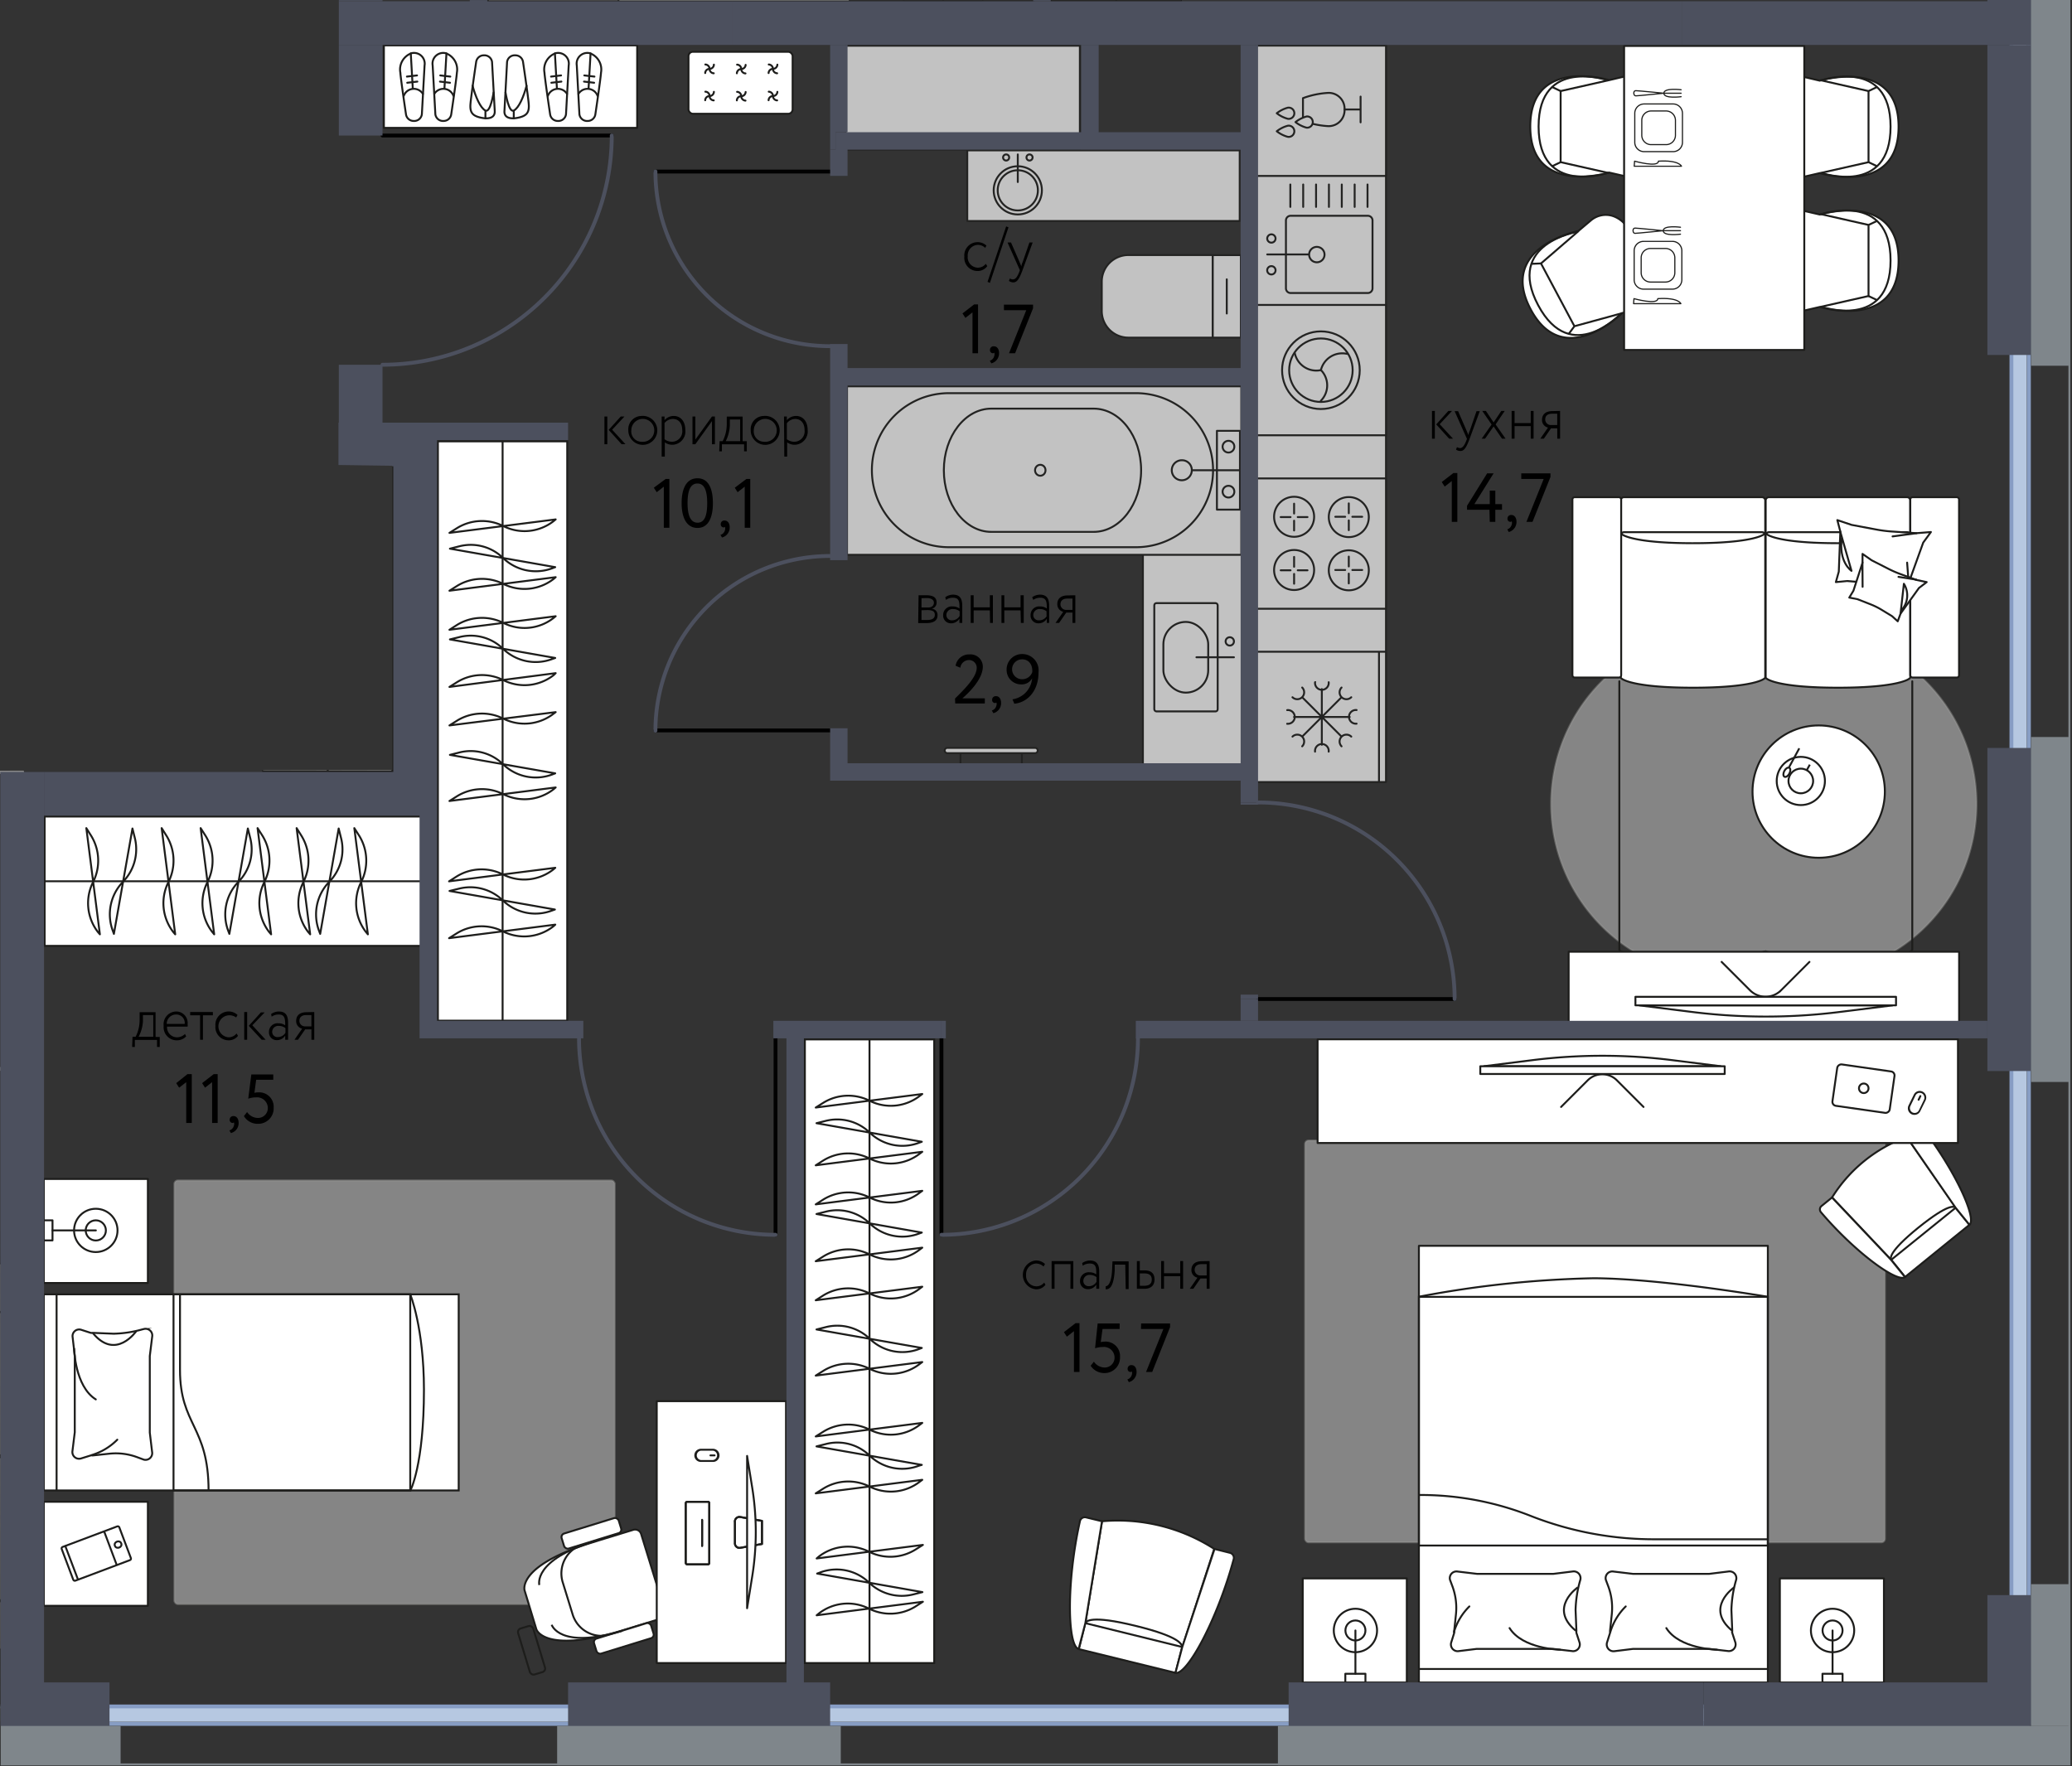 <svg version="1.1" xmlns="http://www.w3.org/2000/svg" xmlns:xlink="http://www.w3.org/1999/xlink" viewBox="467.364 419.74 268.98 229.332"><rect x="467.364" y="419.74" width="268.98" height="229.332" fill="#333333" stroke="none"/><path d="M511.303 480.11v-60.36l224.946-.01.095 229.332h-268.88l-.1-129.272 50.9-.11v-39.48l-6.96-.1Z" fill="none"></path><path fill="none" d="M513.851 425.467v51.24h9.54v48.82h-50.64v118.2h255.33v-218.26h-214.23z"></path><clipPath id="a"><path d="M511.303 480.11v-60.36l224.946-.01.095 229.332h-268.88l-.1-129.272 50.9-.11v-39.48l-6.96-.1Z" fill="none"></path></clipPath><g data-name="Layer 1-2" clip-path="url(#a)"><path fill="none" stroke="#878787" stroke-linecap="round" stroke-linejoin="round" stroke-width=".5" d="M470.24 519.963h-42.52m-53 38.55h92.69" data-name="зоны"></path><g data-name="ковры" fill="#ffffff" stroke="#9d9d9c" stroke-miterlimit="10" stroke-width=".25"><rect x="636.78" y="567.803" width="75.28" height="52.18" rx=".46" opacity=".4" style="isolation:isolate"></rect><rect x="490" y="572.993" width="57.17" height="55.01" rx=".46" opacity=".4" style="isolation:isolate"></rect></g><g data-name="мебель-2"><path fill="#ffffff" stroke="#1d1d1b" stroke-miterlimit="10" stroke-width=".25" d="M473.05 587.783h53.86v25.46h-53.86z"></path><path fill="none" stroke="#1d1d1b" stroke-miterlimit="10" stroke-width=".25" d="M489.89 587.783h30.73v25.46h-30.73z"></path><path d="m476.77 608.123.3-2.43a.452.452 0 0 0 0-.11v-9.7a.37.37 0 0 0 0-.11l-.28-2.44a.86.86 0 0 1 1.11-.95l1.24.4a.78.78 0 0 0 .26 0l2.71.11a14.91 14.91 0 0 0 3.73-.56l.21-.05a.87.87 0 0 1 1.07 1l-.31 2.51v9.94l.3 2.51a.87.87 0 0 1-1.08 1l-.84-.31a7.92 7.92 0 0 0-3.64-.46l-2.17.23a.691.691 0 0 0-.25 0l-1.25.39a.87.87 0 0 1-1.11-.97Z" fill="#ffffff" stroke="#1d1d1b" stroke-miterlimit="10" stroke-width=".25"></path><path d="M476.99 594.843s.09 4.88 2.81 6.58" fill="none" stroke="#1d1d1b" stroke-linecap="round" stroke-miterlimit="10" stroke-width=".25"></path><path d="M485.06 592.553s-2.66 3.87-5.63.27" fill="none" stroke="#1d1d1b" stroke-miterlimit="10" stroke-width=".25"></path><path d="M479.26 608.653a7.84 7.84 0 0 0 3.33-2" fill="none" stroke="#1d1d1b" stroke-linecap="round" stroke-miterlimit="10" stroke-width=".25"></path><path d="M494.44 613.293c0-8.45-3.71-8.45-3.71-15.72v-9.79m-16.02 0v25.46m45.91-25.46s1.77 4.32 1.78 12.35c0 9.89-1.78 13.16-1.78 13.16" fill="none" stroke="#1d1d1b" stroke-miterlimit="10" stroke-width=".25"></path><path fill="#ffffff" stroke="#1d1d1b" stroke-linejoin="round" stroke-width=".25" d="M473.05 572.803h13.51v13.51h-13.51z"></path><ellipse cx="479.8" cy="579.483" rx="2.82" ry="2.81" fill="none" stroke="#1d1d1b" stroke-miterlimit="10" stroke-width=".25"></ellipse><circle cx="479.8" cy="579.483" r="1.31" fill="none" stroke="#1d1d1b" stroke-miterlimit="10" stroke-width=".25"></circle><path fill="none" stroke="#1d1d1b" stroke-linecap="round" stroke-linejoin="round" stroke-width=".25" d="M474.18 579.483h5.63"></path><path fill="none" stroke="#1d1d1b" stroke-linejoin="round" stroke-width=".25" d="M473.05 578.173h1.13v2.61h-1.13z"></path><path fill="#ffffff" stroke="#1d1d1b" stroke-linejoin="round" stroke-width=".25" d="M473.05 614.713h13.51v13.51h-13.51z"></path><rect x="475.869" y="619.094" width="7.99" height="4.68" rx=".2" transform="rotate(-20.62 479.864 621.434)" fill="none" stroke="#1d1d1b" stroke-miterlimit="10" stroke-width=".25"></rect><path fill="none" stroke="#1d1d1b" stroke-linecap="round" stroke-miterlimit="10" stroke-width=".25" d="m475.85 620.483 1.6 4.23m3.46-6.08 1.59 4.24"></path><ellipse cx="482.69" cy="620.273" rx=".44" ry=".41" transform="rotate(-20.62 482.69 620.273)" fill="none" stroke="#1d1d1b" stroke-miterlimit="10" stroke-width=".25"></ellipse><path d="M536.99 631.253s.92 3.24 11.16.17l.48-.15 4.5-1.38a.82.82 0 0 0 .54-1l-3.08-10a.81.81 0 0 0-1-.54l-4.5 1.38-.47.15c-10.28 3.08-9.15 6.36-9.15 6.36Z" fill="#ffffff" stroke="#1d1d1b" stroke-miterlimit="10" stroke-width=".25"></path><rect x="535.346" y="630.876" width="2.046" height="6.238" rx=".481" transform="rotate(-16.809 536.37 633.995)" fill="none" stroke="#1d1d1b" stroke-miterlimit="10.028" stroke-width=".251"></rect><path d="M542.99 620.273a3.92 3.92 0 0 0-2.57 4.91l1.28 4.15a3.93 3.93 0 0 0 4.89 2.62" fill="none" stroke="#1d1d1b" stroke-miterlimit="10" stroke-width=".25"></path><rect x="540.263" y="617.791" width="7.75" height="2.04" rx=".48" transform="rotate(-17.14 544.138 618.811)" fill="#ffffff" stroke="#1d1d1b" stroke-miterlimit="10" stroke-width=".25"></rect><rect x="544.469" y="631.431" width="7.75" height="2.04" rx=".48" transform="rotate(-17.14 548.344 632.451)" fill="#ffffff" stroke="#1d1d1b" stroke-miterlimit="10" stroke-width=".25"></rect><path d="M538.98 630.683s1 3.25 9.19.78m-10.79-5.94s-.92-3.26 7.28-5.72" fill="none" stroke="#1d1d1b" stroke-miterlimit="10" stroke-width=".25"></path><path fill="#ffffff" stroke="#1d1d1b" stroke-linejoin="round" stroke-width=".25" d="M552.62 601.653h16.78v34h-16.78z"></path><path d="M556.38 614.923v7.71a.21.21 0 0 0 .21.21h2.67a.18.18 0 0 0 .18-.18v-7.78a.17.17 0 0 0-.17-.17h-2.72a.21.21 0 0 0-.17.21Z" fill="#ffffff"></path><path d="M556.38 614.923v7.71a.21.21 0 0 0 .21.21h2.67a.18.18 0 0 0 .18-.18v-7.78a.17.17 0 0 0-.17-.17h-2.72a.21.21 0 0 0-.17.21Z" fill="#ffffff" stroke="#1d1d1b" stroke-miterlimit="10" stroke-width=".25"></path><path fill="none" stroke="#1d1d1b" stroke-linecap="round" stroke-miterlimit="10" stroke-width=".25" d="M558.51 620.473v-3.42"></path><path d="M556.38 614.923v7.71a.21.21 0 0 0 .21.21h2.67a.18.18 0 0 0 .18-.18v-7.78a.17.17 0 0 0-.17-.17h-2.72a.21.21 0 0 0-.17.21Zm2.13 5.55v-3.42" fill="none" stroke="#1d1d1b" stroke-miterlimit="10" stroke-width=".25"></path><path d="M558.35 609.413a.73.73 0 0 1 0-1.45h1.57a.73.73 0 1 1 0 1.45Z" fill="#ffffff"></path><path d="M559.92 608.083a.61.61 0 0 1 0 1.21h-1.57a.61.61 0 0 1 0-1.21h1.57m0-.25h-1.57a.86.86 0 0 0-.85.86.85.85 0 0 0 .85.85h1.57a.85.85 0 0 0 .85-.85.86.86 0 0 0-.85-.86Z" fill="#1d1d1b"></path><path fill="none" stroke="#1d1d1b" stroke-linecap="round" stroke-miterlimit="10" stroke-width=".25" d="M560.13 608.693h-.54"></path><path d="M562.77 617.383v2.66a.6.6 0 0 0 .535.659.606.606 0 0 0 .105.001l2.87-.51v-3l-2.87-.51a.6.6 0 0 0-.64.7Z" fill="#ffffff"></path><path d="M562.77 617.383v2.66a.6.6 0 0 0 .535.659.606.606 0 0 0 .105.001l2.87-.51v-3l-2.87-.51a.6.6 0 0 0-.64.7Z" fill="#ffffff" stroke="#1d1d1b" stroke-linejoin="round" stroke-width=".25"></path><path d="M562.77 617.383v2.66a.6.6 0 0 0 .535.659.606.606 0 0 0 .105.001l2.87-.51v-3l-2.87-.51a.6.6 0 0 0-.64.7Z" fill="none" stroke="#1d1d1b" stroke-linejoin="round" stroke-width=".25"></path><path d="M565.01 624.433a36.28 36.28 0 0 0 0-11.58l-.66-4.09v19.77Z" fill="#ffffff" stroke="#1d1d1b" stroke-linecap="round" stroke-linejoin="round" stroke-width=".25"></path><path d="M467.08 627.603a.43.43 0 0 0 .43-.42v-17.93a.43.43 0 0 0-.43-.42h-4.22a.124.124 0 0 0-.1.08.4.4 0 0 0-.23-.08h-18.42c-.24 0-1.33 1.66-1.33 9.39s1.09 9.38 1.33 9.38h18.42a.48.48 0 0 0 .23-.07.22.22 0 0 0 .1.07Z" fill="#ffffff"></path><path d="M461.54 618.223c0-7.73 1.09-9.39 1.32-9.39h4.22a.43.43 0 0 1 .43.42v17.93a.43.43 0 0 1-.43.42h-4.22c-.23 0-1.32-1.68-1.32-9.38Z" fill="none" stroke="#1d1d1b" stroke-miterlimit="10" stroke-width=".25"></path><path d="M467.08 608.773a.42.42 0 0 0 .43-.41v-17.93a.43.43 0 0 0-.43-.42h-4.22a.22.22 0 0 0-.1.07.48.48 0 0 0-.23-.07h-18.42c-.24 0-1.33 1.66-1.33 9.38s1.09 9.38 1.33 9.38h18.42a.48.48 0 0 0 .23-.07.16.16 0 0 0 .1.07Z" fill="#ffffff"></path><path d="M461.54 599.393c0-7.72 1.09-9.38 1.32-9.38h4.22a.43.43 0 0 1 .43.42v17.93a.42.42 0 0 1-.43.41h-4.22c-.23 0-1.32-1.65-1.32-9.38Z" fill="none" stroke="#1d1d1b" stroke-miterlimit="10" stroke-width=".25"></path><rect x="444.09" y="583.743" width="23.41" height="6.33" rx=".28" fill="#ffffff" stroke="#1d1d1b" stroke-miterlimit="10" stroke-width=".25"></rect><rect x="444.09" y="627.603" width="23.41" height="6.33" rx=".28" fill="#ffffff" stroke="#1d1d1b" stroke-miterlimit="10" stroke-width=".25"></rect><path d="m701.6 442.673 2-.46s10.21 3.11 10.23-6-10.23-6-10.23-6l-2-.47a3 3 0 0 0-2.67.72 3.57 3.57 0 0 0-1.07 2.67v6.22a3.57 3.57 0 0 0 1.07 2.67 3 3 0 0 0 2.67.65Z" fill="#ffffff" stroke="#1d1d1b" stroke-miterlimit="10" stroke-width=".25"></path><path fill="none" stroke="#1d1d1b" stroke-miterlimit="10" stroke-width=".25" d="m709.93 440.793 1.09.52m-7.23-11.13s9-3.1 9 6-9 6-9 6"></path><path fill="none" stroke="#1d1d1b" stroke-miterlimit="10" stroke-width=".25" d="m703.65 430.143 6.28 1.42v9.23l-6.28 1.42m6.28-10.65 1.09-.52"></path><path d="m678.26 429.673-2 .47s-10.22-3.12-10.24 6 10.24 6 10.24 6l2 .46a3 3 0 0 0 2.68-.72 3.57 3.57 0 0 0 1.07-2.67v-6.22a3.57 3.57 0 0 0-1.07-2.67 3 3 0 0 0-2.68-.65Z" fill="#ffffff" stroke="#1d1d1b" stroke-miterlimit="10" stroke-width=".25"></path><path fill="none" stroke="#1d1d1b" stroke-miterlimit="10" stroke-width=".25" d="m669.96 431.563-1.09-.52m7.23 11.13s-9 3.09-9-6 9-6 9-6"></path><path fill="none" stroke="#1d1d1b" stroke-miterlimit="10" stroke-width=".25" d="m676.25 442.213-6.29-1.42v-9.23l6.29-1.42m-6.29 10.65-1.09.52"></path><path d="m701.6 460.053 2-.46s10.21 3.12 10.23-6-10.23-6-10.23-6l-2-.46a3 3 0 0 0-2.67.72 3.57 3.57 0 0 0-1.07 2.67v6.22a3.59 3.59 0 0 0 1.07 2.67 3 3 0 0 0 2.67.64Z" fill="#ffffff" stroke="#1d1d1b" stroke-miterlimit="10" stroke-width=".25"></path><path fill="none" stroke="#1d1d1b" stroke-miterlimit="10" stroke-width=".25" d="m709.93 458.173 1.09.52m-7.23-11.13s9-3.09 9 6-9 6-9 6"></path><path fill="none" stroke="#1d1d1b" stroke-miterlimit="10" stroke-width=".25" d="m703.65 447.523 6.28 1.42v9.23l-6.28 1.42m6.28-10.65 1.09-.51"></path><path d="m673.88 448.363-1.62 1.37s-10.48 2.05-6.2 10.14 11.87.52 11.87.52l2-.56a3 3 0 0 0 2-1.89 3.62 3.62 0 0 0-.31-2.86l-1.36-2.74-1.46-2.75a3.59 3.59 0 0 0-2.2-1.85 3 3 0 0 0-2.72.62Z" fill="#ffffff" stroke="#1d1d1b" stroke-miterlimit="10" stroke-width=".25"></path><path fill="none" stroke="#1d1d1b" stroke-miterlimit="10" stroke-width=".25" d="m667.41 453.943-1.21.05m11.62 6.43s-6.49 7-10.78-1.06 5.14-9.53 5.14-9.53"></path><path fill="none" stroke="#1d1d1b" stroke-miterlimit="10" stroke-width=".25" d="m677.96 460.393-6.21 1.7-4.34-8.15 4.88-4.21m-.54 12.36-.72.97"></path><path fill="#ffffff" stroke="#1d1d1b" stroke-linejoin="round" stroke-width=".25" d="M678.2 425.703h23.39v39.47H678.2z"></path><rect x="679.5" y="451.083" width="6.2" height="6.2" rx="1.21" fill="#ffffff"></rect><path d="M684.48 451.153a1.15 1.15 0 0 1 1.14 1.14v3.77a1.14 1.14 0 0 1-1.14 1.14h-3.76a1.14 1.14 0 0 1-1.14-1.14v-3.77a1.15 1.15 0 0 1 1.14-1.14h3.76m0-.15h-3.76a1.29 1.29 0 0 0-1.29 1.29v3.77a1.29 1.29 0 0 0 1.29 1.29h3.76a1.29 1.29 0 0 0 1.29-1.29v-3.77a1.29 1.29 0 0 0-1.29-1.29Z" fill="#1d1d1b"></path><path d="M681.63 452.003h1.94a1.21 1.21 0 0 1 1.21 1.21v1.94a1.21 1.21 0 0 1-1.21 1.21h-1.94a1.21 1.21 0 0 1-1.21-1.21v-1.94a1.21 1.21 0 0 1 1.21-1.21Z" fill="#ffffff"></path><path d="M683.57 452.073a1.14 1.14 0 0 1 1.14 1.14v1.93a1.14 1.14 0 0 1-1.14 1.14h-1.94a1.14 1.14 0 0 1-1.14-1.14v-1.93a1.14 1.14 0 0 1 1.14-1.14h1.94m0-.15h-1.94a1.29 1.29 0 0 0-1.29 1.29v1.93a1.29 1.29 0 0 0 1.29 1.29h1.94a1.29 1.29 0 0 0 1.29-1.29v-1.93a1.29 1.29 0 0 0-1.29-1.29Z" fill="#1d1d1b"></path><path d="M679.43 459.163h6.14s-.3-.82-3-.65c0 .86-3.09 0-3.09 0Zm6.09-9.92s-2.24-.3-2.24.45h2.24m0 .45s-2.24.3-2.24-.45h2.24m-2.26 0s-3.33-.34-3.63-.34-.27.34-.27.34 0 .34.27.34 3.63-.34 3.63-.34Z" fill="#ffffff" stroke="#1d1d1b" stroke-linecap="round" stroke-linejoin="round" stroke-width=".15"></path><rect x="679.58" y="433.233" width="6.2" height="6.2" rx="1.21" fill="#ffffff"></rect><path d="M684.56 433.313a1.14 1.14 0 0 1 1.14 1.14v3.76a1.14 1.14 0 0 1-1.14 1.14h-3.76a1.14 1.14 0 0 1-1.14-1.14v-3.76a1.14 1.14 0 0 1 1.14-1.14h3.76m0-.15h-3.76a1.29 1.29 0 0 0-1.29 1.29v3.76a1.28 1.28 0 0 0 1.27 1.29.96.96 0 0 0 .02 0h3.76a1.28 1.28 0 0 0 1.29-1.27v-3.78a1.29 1.29 0 0 0-1.29-1.29Z" fill="#1d1d1b"></path><path d="M681.71 434.153h1.94a1.21 1.21 0 0 1 1.21 1.21v1.94a1.21 1.21 0 0 1-1.21 1.21h-1.94a1.21 1.21 0 0 1-1.21-1.21v-1.94a1.21 1.21 0 0 1 1.21-1.21Z" fill="#ffffff"></path><path d="M683.65 434.223a1.15 1.15 0 0 1 1.14 1.14v1.94a1.14 1.14 0 0 1-1.14 1.14h-1.94a1.14 1.14 0 0 1-1.14-1.14v-1.94a1.15 1.15 0 0 1 1.14-1.14h1.94m0-.15h-1.94a1.29 1.29 0 0 0-1.29 1.29v1.94a1.29 1.29 0 0 0 1.29 1.29h1.94a1.29 1.29 0 0 0 1.29-1.29v-1.94a1.29 1.29 0 0 0-1.29-1.29Z" fill="#1d1d1b"></path><path d="M679.51 441.323h6.14s-.3-.82-3-.66c0 .87-3.09 0-3.09 0Zm6.09-9.93s-2.24-.29-2.24.45h2.24m0 .45s-2.24.3-2.24-.45h2.24m-2.24 0s-3.33-.33-3.63-.33-.27.33-.27.33 0 .34.27.34 3.63-.34 3.63-.34Z" fill="#ffffff" stroke="#1d1d1b" stroke-linecap="round" stroke-linejoin="round" stroke-width=".15"></path><path fill="#ffffff" stroke="#1d1d1b" stroke-linejoin="round" stroke-width=".25" d="M517.2 425.633h32.88v10.71H517.2z"></path><path d="M530.18 426.923a1 1 0 0 0-1 .84s-.65 4.36-.74 5.45.22 1.54 1.29 1.79 1.92.05 1.86-.87l-.35-6.35a1 1 0 0 0-1.06-.86Z" fill="#ffffff" stroke="#1d1d1b" stroke-miterlimit="10" stroke-width=".25"></path><path d="M531.44 431.743s-.4 2.68-1.06 2.35-1.28-1.79-1.67-3.22m1.67 3.22v1.02" fill="none" stroke="#1d1d1b" stroke-linecap="round" stroke-linejoin="round" stroke-width=".25"></path><path d="M534.26 426.923a1 1 0 0 1 1 .84s.65 4.36.74 5.45-.22 1.54-1.29 1.79-1.93.05-1.86-.87l.34-6.35a1 1 0 0 1 1.07-.86Z" fill="#ffffff" stroke="#1d1d1b" stroke-miterlimit="10" stroke-width=".25"></path><path d="M532.99 431.743s.41 2.68 1.07 2.35 1.28-1.79 1.66-3.22m-1.66 3.22v1.02" fill="none" stroke="#1d1d1b" stroke-linecap="round" stroke-linejoin="round" stroke-width=".25"></path><path d="M521.07 435.443a1 1 0 0 1-1-.85s-.65-4.35-.74-5.45a2.24 2.24 0 0 1 1.48-2.5 1.39 1.39 0 0 1 1.67 1.59l-.35 6.34a1 1 0 0 1-1.06.87Z" fill="#ffffff" stroke="#1d1d1b" stroke-miterlimit="10" stroke-width=".25"></path><path d="M522.26 431.923a1.39 1.39 0 0 0-2.48.26m.91-5.51.26 4.53m-.76-1.52 1.31-.15m-1.27.95 1.31-.15" fill="none" stroke="#1d1d1b" stroke-linecap="round" stroke-linejoin="round" stroke-width=".25"></path><path d="M524.94 435.443a1 1 0 0 0 1-.85s.65-4.35.74-5.45a2.24 2.24 0 0 0-1.48-2.5 1.39 1.39 0 0 0-1.67 1.59l.35 6.34a1 1 0 0 0 1.06.87Z" fill="#ffffff" stroke="#1d1d1b" stroke-miterlimit="10" stroke-width=".25"></path><path d="M523.75 431.923a1.39 1.39 0 0 1 2.48.26m-.91-5.51-.26 4.53m.76-1.52-1.3-.15m1.26.95-1.3-.15" fill="none" stroke="#1d1d1b" stroke-linecap="round" stroke-linejoin="round" stroke-width=".25"></path><path d="M539.78 435.443a1 1 0 0 1-1-.85s-.65-4.35-.74-5.45a2.24 2.24 0 0 1 1.48-2.5 1.39 1.39 0 0 1 1.67 1.59l-.35 6.34a1 1 0 0 1-1.06.87Z" fill="#ffffff" stroke="#1d1d1b" stroke-miterlimit="10" stroke-width=".25"></path><path d="M540.97 431.923a1.39 1.39 0 0 0-2.48.26m.91-5.51.26 4.53m-.76-1.52 1.3-.15m-1.26.95 1.3-.15" fill="none" stroke="#1d1d1b" stroke-linecap="round" stroke-linejoin="round" stroke-width=".25"></path><path d="M543.65 435.443a1 1 0 0 0 1-.85s.65-4.35.74-5.45a2.24 2.24 0 0 0-1.48-2.5 1.39 1.39 0 0 0-1.67 1.59l.34 6.34a1 1 0 0 0 1.07.87Z" fill="#ffffff" stroke="#1d1d1b" stroke-miterlimit="10" stroke-width=".25"></path><path d="M542.46 431.923a1.39 1.39 0 0 1 2.48.26m-.91-5.51-.26 4.53m.76-1.52-1.31-.15m1.27.95-1.31-.15" fill="none" stroke="#1d1d1b" stroke-linecap="round" stroke-linejoin="round" stroke-width=".25"></path><path fill="#ffffff" stroke="#1d1d1b" stroke-miterlimit="10" stroke-width=".25" d="M603.88 363.873h16.79v55.93h-16.79z"></path><path fill="none" stroke="#1d1d1b" stroke-miterlimit="10" stroke-width=".25" d="M612.27 363.873v55.93"></path><path fill="#ffffff" stroke="#1d1d1b" stroke-miterlimit="10" stroke-width=".25" d="M524.21 477.043H541v75.21h-16.79z"></path><path fill="none" stroke="#1d1d1b" stroke-miterlimit="10" stroke-width=".25" d="M532.61 477.043v75.21"></path><path d="m539.44 493.373-13.67-2.4 1.19-.3a6 6 0 0 1 5.72 1.52h0a6.1 6.1 0 0 0 6.39 1.32Zm.06 1.3-13.79 1.76 1-.63a6.16 6.16 0 0 1 6-.25h0a6.14 6.14 0 0 0 6.51-.64Zm0-7.5-13.79 1.75 1-.63a6.16 6.16 0 0 1 6-.25h0a6.12 6.12 0 0 0 6.51-.64Zm0 12.57-13.79 1.76 1-.64a6.19 6.19 0 0 1 6-.25h0a6.1 6.1 0 0 0 6.51-.64Zm-.06 5.42-13.67-2.41 1.19-.29a6 6 0 0 1 5.72 1.52h0a6.08 6.08 0 0 0 6.39 1.31Zm0 14.98-13.67-2.4 1.19-.3a6 6 0 0 1 5.72 1.53h0a6.08 6.08 0 0 0 6.39 1.31Zm.06 1.83-13.79 1.76 1-.63a6.16 6.16 0 0 1 6-.25h0a6.12 6.12 0 0 0 6.51-.64Zm0-14.84-13.79 1.79 1-.63a6.16 6.16 0 0 1 6-.25h0a6.12 6.12 0 0 0 6.51-.64Zm0 5.06-13.79 1.73 1-.63a6.16 6.16 0 0 1 6-.25h0a6.14 6.14 0 0 0 6.51-.64Z" fill="#ffffff" stroke="#1d1d1b" stroke-linecap="round" stroke-linejoin="round" stroke-width=".25"></path><path fill="#ffffff" stroke="#1d1d1b" stroke-linejoin="round" stroke-width=".25" d="M651.56 581.483h45.3v56.69h-45.3z"></path><path fill="none" stroke="#1d1d1b" stroke-miterlimit="10" stroke-width=".25" d="M651.56 588.113h45.3v32.28h-45.3z"></path><path d="m656.64 634.113 2.43-.3h9.91l2.43.28a.87.87 0 0 0 1-1.12l-.4-1.23a.78.78 0 0 1 0-.26l-.11-2.71a15.23 15.23 0 0 1 .56-3.73l.06-.21a.88.88 0 0 0-1-1.07l-2.5.31h-9.91l-2.51-.3a.87.87 0 0 0-1 1.08l.31.83a8.1 8.1 0 0 1 .46 3.65c-.11 1.06-.23 2.17-.23 2.17a.728.728 0 0 1 0 .25l-.39 1.24a.88.88 0 0 0 .89 1.12Z" fill="#ffffff" stroke="#1d1d1b" stroke-miterlimit="10" stroke-width=".25"></path><path d="M669.9 633.923s-4.87-.09-6.57-2.81" fill="none" stroke="#1d1d1b" stroke-linecap="round" stroke-miterlimit="10" stroke-width=".25"></path><path d="M672.19 625.823s-3.87 2.65-.27 5.63" fill="none" stroke="#1d1d1b" stroke-miterlimit="10" stroke-width=".25"></path><path d="M656.11 631.633a7.84 7.84 0 0 1 2-3.33" fill="none" stroke="#1d1d1b" stroke-linecap="round" stroke-miterlimit="10" stroke-width=".25"></path><path d="m676.94 634.113 2.43-.3h9.89l2.43.28a.87.87 0 0 0 .95-1.12l-.4-1.23a1.172 1.172 0 0 1 0-.26l-.11-2.71a15.23 15.23 0 0 1 .56-3.73l.06-.21a.88.88 0 0 0-1-1.07l-2.5.31h-9.91l-2.51-.3a.87.87 0 0 0-1 1.08l.31.83a8 8 0 0 1 .46 3.65c-.11 1.06-.23 2.17-.23 2.17a.729.729 0 0 1 0 .25l-.39 1.24a.88.88 0 0 0 .96 1.12Z" fill="#ffffff" stroke="#1d1d1b" stroke-miterlimit="10" stroke-width=".25"></path><path d="M690.26 633.923s-4.88-.09-6.58-2.81" fill="none" stroke="#1d1d1b" stroke-linecap="round" stroke-miterlimit="10" stroke-width=".25"></path><path d="M692.49 625.823s-3.87 2.65-.27 5.63" fill="none" stroke="#1d1d1b" stroke-miterlimit="10" stroke-width=".25"></path><path d="M676.41 631.633a7.84 7.84 0 0 1 2-3.33" fill="none" stroke="#1d1d1b" stroke-linecap="round" stroke-miterlimit="10" stroke-width=".25"></path><path d="M651.51 613.833a38.89 38.89 0 0 1 14.65 2.75 43.69 43.69 0 0 0 16.17 3h14.53m0 16.84h-45.3m45.3-48.32s-14-2.39-22.65-2.41a134.875 134.875 0 0 0-22.7 2.41" fill="none" stroke="#1d1d1b" stroke-miterlimit="10" stroke-width=".25"></path><path fill="#ffffff" stroke="#1d1d1b" stroke-linejoin="round" stroke-width=".25" d="M636.48 624.663h13.51v13.51h-13.51z"></path><ellipse cx="643.32" cy="631.423" rx="2.81" ry="2.82" fill="none" stroke="#1d1d1b" stroke-miterlimit="10" stroke-width=".25"></ellipse><circle cx="643.32" cy="631.423" r="1.3" fill="none" stroke="#1d1d1b" stroke-miterlimit="10" stroke-width=".25"></circle><path fill="none" stroke="#1d1d1b" stroke-linecap="round" stroke-linejoin="round" stroke-width=".25" d="M643.32 637.043v-5.62"></path><path fill="none" stroke="#1d1d1b" stroke-linejoin="round" stroke-width=".25" d="M642.01 637.043h2.61v1.13h-2.61z"></path><path fill="#ffffff" stroke="#1d1d1b" stroke-linejoin="round" stroke-width=".25" d="M698.42 624.663h13.51v13.51h-13.51z"></path><ellipse cx="705.26" cy="631.423" rx="2.81" ry="2.82" fill="none" stroke="#1d1d1b" stroke-miterlimit="10" stroke-width=".25"></ellipse><circle cx="705.26" cy="631.423" r="1.3" fill="none" stroke="#1d1d1b" stroke-miterlimit="10" stroke-width=".25"></circle><path fill="none" stroke="#1d1d1b" stroke-linecap="round" stroke-linejoin="round" stroke-width=".25" d="M705.26 637.043v-5.62"></path><path fill="none" stroke="#1d1d1b" stroke-linejoin="round" stroke-width=".25" d="M703.95 637.043h2.61v1.13h-2.61z"></path><path d="m712.9 583.323 1.78 2.2 8.35-6.77-1.79-2.2-6.35-9.2a19.13 19.13 0 0 0-9.69 7.85Z" fill="#ffffff"></path><path d="M714.89 567.353a19.13 19.13 0 0 0-9.69 7.85l7.67 8.1 8.39-6.78Z" fill="none" stroke="#1d1d1b" stroke-miterlimit="10" stroke-width=".25"></path><path d="M716.41 579.113c4-3.22 4.68-2.74 4.83-2.56l1.79 2.2-8.35 6.77-1.78-2.2c-.15-.18-.45-1 3.51-4.21Z" fill="none" stroke="#1d1d1b" stroke-linejoin="round" stroke-width=".25"></path><path d="M714.66 585.543c-1 .78-6.51-3.24-10.92-8.44a.56.56 0 0 1 .08-.78l1.37-1.11 7.67 8.1Zm8.37-6.79c1-.78-1.83-7-6-12.42a.54.54 0 0 0-.757-.098l-.023.018-1.36 1.1 6.34 9.18Z" fill="#ffffff" stroke="#1d1d1b" stroke-miterlimit="10" stroke-width=".25"></path><path fill="#ffffff" stroke="#1d1d1b" stroke-linejoin="round" stroke-width=".25" d="M638.41 554.673h83.13v13.46h-83.13z"></path><rect x="706.558" y="557.321" width="5.43" height="7.51" rx=".52" transform="rotate(-81.87 709.274 561.076)" fill="#ffffff" stroke="#1d1d1b" stroke-linejoin="round" stroke-width=".25"></rect><circle cx="709.31" cy="561.033" r=".62" fill="#ffffff" stroke="#1d1d1b" stroke-linejoin="round" stroke-width=".25"></circle><path d="M715.89 564.363a.88.88 0 0 1-.32-.07.76.76 0 0 1-.37-.42.78.78 0 0 1 0-.56l.69-1.4a.7.7 0 0 1 .65-.41.71.71 0 0 1 .32.07.67.67 0 0 1 .37.42.75.75 0 0 1 0 .55l-.69 1.41a.72.72 0 0 1-.65.41Z" fill="#ffffff"></path><path d="M716.57 561.623a.66.66 0 0 1 .27.06.58.58 0 0 1 .3.35.61.61 0 0 1 0 .46l-.68 1.41a.6.6 0 0 1-.54.33.66.66 0 0 1-.27-.06.59.59 0 0 1-.3-.34.61.61 0 0 1 0-.46l.68-1.41a.6.6 0 0 1 .54-.34m0-.25a.85.85 0 0 0-.76.48l-.69 1.41a.86.86 0 0 0 .4 1.14.8.8 0 0 0 .37.08.83.83 0 0 0 .76-.48l.69-1.4a.86.86 0 0 0-.77-1.23Z" fill="#1d1d1b"></path><path fill="none" stroke="#1d1d1b" stroke-linecap="round" stroke-miterlimit="10" stroke-width=".25" d="m716.66 562.043-.23.48"></path><path d="M666.34 557.373a72.842 72.842 0 0 1 18.07 0l6.38.8h-30.84Z" fill="#ffffff" stroke="#1d1d1b" stroke-miterlimit="10" stroke-width=".25"></path><path d="M659.53 558.173v1h31.73v-1Z" fill="#ffffff" stroke="#1d1d1b" stroke-linejoin="round" stroke-width=".25"></path><path d="m670.02 563.453 3.46-3.46a2.68 2.68 0 0 1 3.78 0l3.46 3.46" fill="none" stroke="#1d1d1b" stroke-linecap="round" stroke-miterlimit="10" stroke-width=".25"></path><path d="m608.26 630.513-.82 3.32 12.52 3.09.82-3.31 4.21-12.77a23.15 23.15 0 0 0-14.56-3.59Z" fill="#ffffff"></path><path d="M624.99 620.833a23.15 23.15 0 0 0-14.56-3.59l-2.17 13.23 12.59 3.1Z" fill="none" stroke="#1d1d1b" stroke-miterlimit="10" stroke-width=".25"></path><path d="M614.82 630.833c6 1.47 6 2.5 6 2.77l-.86 3.32-12.54-3.08.82-3.32c.07-.28.62-1.16 6.58.31Z" fill="none" stroke="#1d1d1b" stroke-linejoin="round" stroke-width=".25"></path><path d="M607.39 633.823c-1.45-.36-1.62-8.59.17-16.59a.65.65 0 0 1 .774-.496l.026.006 2.06.5-2.16 13.23Zm12.57 3.1c1.46.36 5.42-6.85 7.56-14.77a.67.67 0 0 0-.49-.81l-2-.5-4.19 12.74Z" fill="#ffffff" stroke="#1d1d1b" stroke-miterlimit="10" stroke-width=".25"></path><path d="M691.18 501.643h10.31a22.46 22.46 0 0 1 22.46 22.46 22.46 22.46 0 0 1-22.46 22.46h-10.31a22.46 22.46 0 0 1-22.46-22.46 22.46 22.46 0 0 1 22.46-22.46Z" fill="#ffffff" stroke="#9d9d9c" stroke-miterlimit="10" stroke-width=".25" opacity=".4" style="isolation:isolate"></path><path d="M715.35 484.723a.42.42 0 0 0-.41-.43H697a.42.42 0 0 0-.42.42v4.21a.148.148 0 0 0 .07.11.41.41 0 0 0-.07.22v18.43c0 .23 1.66 1.33 9.38 1.33s9.39-1.1 9.39-1.33v-18.42a.41.41 0 0 0-.07-.22s.07-.08.07-.11Z" fill="#ffffff"></path><path d="M705.96 509.023c-7.72 0-9.38-1.1-9.38-1.33v-18.43a.43.43 0 0 1 .42-.43h17.93a.43.43 0 0 1 .42.43v18.43c0 .23-1.66 1.33-9.39 1.33Z" fill="none" stroke="#1d1d1b" stroke-miterlimit="10" stroke-width=".25"></path><path d="M705.96 490.263c-7.72 0-9.38-1.09-9.38-1.33v-4.21a.42.42 0 0 1 .41-.43h17.94a.42.42 0 0 1 .42.42v4.21c0 .25-1.66 1.34-9.39 1.34Z" fill="none" stroke="#1d1d1b" stroke-miterlimit="10" stroke-width=".25"></path><path d="M696.52 484.723a.42.42 0 0 0-.41-.43h-17.93a.42.42 0 0 0-.42.42v4.21a.148.148 0 0 0 .07.11.41.41 0 0 0-.07.22v18.43c0 .23 1.66 1.33 9.38 1.33s9.38-1.1 9.38-1.33v-18.42a.41.41 0 0 0-.07-.22s.07-.08.07-.11Z" fill="#ffffff"></path><path d="M687.14 509.023c-7.72 0-9.38-1.1-9.38-1.33v-18.43a.43.43 0 0 1 .42-.43h17.93a.42.42 0 0 1 .41.43v18.43c0 .23-1.65 1.33-9.38 1.33Z" fill="none" stroke="#1d1d1b" stroke-miterlimit="10" stroke-width=".25"></path><path d="M687.14 490.263c-7.72 0-9.38-1.09-9.38-1.33v-4.21a.42.42 0 0 1 .41-.43h17.94a.42.42 0 0 1 .41.43v4.2c0 .25-1.65 1.34-9.38 1.34Z" fill="none" stroke="#1d1d1b" stroke-miterlimit="10" stroke-width=".25"></path><rect x="671.49" y="484.293" width="6.33" height="23.41" rx=".28" fill="#ffffff" stroke="#1d1d1b" stroke-miterlimit="10" stroke-width=".25"></rect><rect x="715.35" y="484.293" width="6.33" height="23.41" rx=".28" fill="#ffffff" stroke="#1d1d1b" stroke-miterlimit="10" stroke-width=".25"></rect><path d="m715.03 496.923.11-1.5 1.89-5.24 1-1.37-1.88.15-3.07-.21a17.403 17.403 0 0 1-2.27-.29l-3.09-.58-1.84-.62.39 1.49h0l-.2 5.2h0l-.38 1.36 1.46-.14 2.51.21a12.092 12.092 0 0 1 1.8.31l2.32.6Z" fill="#ffffff" stroke="#1d1d1b" stroke-linecap="round" stroke-linejoin="round" stroke-width=".25"></path><path fill="none" stroke="#1d1d1b" stroke-linecap="round" stroke-linejoin="round" stroke-width=".25" d="m714.94 492.783.2 2.64"></path><path d="m706.26 488.753 1.46 5.1s-1.73-1.1-1.25-4.38" fill="#ffffff" stroke="#1d1d1b" stroke-linecap="round" stroke-linejoin="round" stroke-width=".25"></path><path fill="none" stroke="#1d1d1b" stroke-linecap="round" stroke-linejoin="round" stroke-width=".25" d="m716.17 488.963-3.12.42"></path><path d="m713.72 500.403.37-1 2.39-3.33 1-.76-1.37-.29-2.14-.79a14.315 14.315 0 0 1-1.55-.69l-2.08-1.06-1.19-.83v1.14h0l-1.18 3.64h0l-.54.89 1.07.21 1.73.68a9.816 9.816 0 0 1 1.22.59l1.53.93Z" fill="#ffffff" stroke="#1d1d1b" stroke-linecap="round" stroke-linejoin="round" stroke-width=".25"></path><path d="m714.09 499.363.43-3.83a2.84 2.84 0 0 1-.39 3.51" fill="#ffffff" stroke="#1d1d1b" stroke-linecap="round" stroke-linejoin="round" stroke-width=".25"></path><path fill="none" stroke="#1d1d1b" stroke-linecap="round" stroke-linejoin="round" stroke-width=".25" d="m709.14 492.753.02 3.17m6.96-.93-2.3-.36m-36.24 13.56v34.85c0 .12.42.45 1.82.75.34.08.75.15 1.23.22a47.644 47.644 0 0 0 6.44.36h0a52.92 52.92 0 0 0 5.66-.26 15.541 15.541 0 0 0 2.88-.55 2.352 2.352 0 0 0 .38-.14 1.81 1.81 0 0 1 .59-.17l1 .31a15.361 15.361 0 0 0 2.88.55 52.92 52.92 0 0 0 5.66.26h0a47.467 47.467 0 0 0 6.43-.36c.48-.07.89-.14 1.24-.22 1.4-.3 1.82-.63 1.82-.75v-34.85"></path><path d="m539.45 532.403-13.79 1.76 1-.64a6.14 6.14 0 0 1 6-.25 6.11 6.11 0 0 0 6.52-.64Zm-.05 5.42-13.68-2.41 1.19-.29a6.05 6.05 0 0 1 5.73 1.52 6.07 6.07 0 0 0 6.39 1.31Zm.05 1.96-13.79 1.76 1-.63a6.14 6.14 0 0 1 6-.25 6.13 6.13 0 0 0 6.52-.64Z" fill="#ffffff" stroke="#1d1d1b" stroke-linejoin="round" stroke-width=".25"></path><path fill="#ffffff" stroke="#1d1d1b" stroke-miterlimit="10" stroke-width=".25" d="M571.85 554.683h16.79v80.97h-16.79z"></path><path fill="none" stroke="#1d1d1b" stroke-miterlimit="10" stroke-width=".25" d="M580.24 554.683v80.97"></path><path d="m587.03 567.973-13.67-2.41 1.19-.3a6.09 6.09 0 0 1 5.73 1.53h0a6.07 6.07 0 0 0 6.39 1.31Zm.06 1.3-13.83 1.76 1-.64a6.16 6.16 0 0 1 6-.24h0a6.14 6.14 0 0 0 6.51-.64Zm0-7.5-13.83 1.76 1-.63a6.16 6.16 0 0 1 6-.25h0a6.12 6.12 0 0 0 6.51-.64Zm0 12.57-13.83 1.76 1-.64a6.16 6.16 0 0 1 6-.25h0a6.1 6.1 0 0 0 6.51-.64Zm-.06 5.42-13.67-2.41 1.19-.3a6.06 6.06 0 0 1 5.73 1.53h0a6.07 6.07 0 0 0 6.39 1.31Zm0 14.98-13.67-2.4 1.19-.3a6.06 6.06 0 0 1 5.73 1.52h0a6.06 6.06 0 0 0 6.39 1.32Zm.06 1.83-13.83 1.76 1-.63a6.16 6.16 0 0 1 6-.25h0a6.14 6.14 0 0 0 6.51-.64Zm0-14.85-13.83 1.76 1-.63a6.16 6.16 0 0 1 6-.25h0a6.12 6.12 0 0 0 6.51-.64Zm0 5.07-13.83 1.76 1-.64a6.16 6.16 0 0 1 6-.24h0a6.14 6.14 0 0 0 6.51-.64Z" fill="#ffffff" stroke="#1d1d1b" stroke-linecap="round" stroke-linejoin="round" stroke-width=".25"></path><path d="m587.09 604.473-13.83 1.76 1-.63a6.16 6.16 0 0 1 6-.25 6.12 6.12 0 0 0 6.51-.64Zm-.06 5.45-13.67-2.4 1.19-.3a6 6 0 0 1 5.71 1.5 6.07 6.07 0 0 0 6.39 1.31Zm.06 1.94-13.83 1.76 1-.63a6.16 6.16 0 0 1 6-.25 6.12 6.12 0 0 0 6.51-.64Zm-13.71 17.59 13.79-1.76-1 .64a6.16 6.16 0 0 1-6 .25 6.1 6.1 0 0 0-6.51.64Zm.06-5.42 13.67 2.41-1.19.3a6.09 6.09 0 0 1-5.73-1.53 6.07 6.07 0 0 0-6.39-1.31Zm-.06-1.96 13.79-1.76-1 .63a6.16 6.16 0 0 1-6 .25 6.12 6.12 0 0 0-6.51.64Z" fill="#ffffff" stroke="#1d1d1b" stroke-linejoin="round" stroke-width=".25"></path><path fill="#ffffff" stroke="#1d1d1b" stroke-miterlimit="10" stroke-width=".25" d="M473.16 525.753h48.96v16.79h-48.96z"></path><path fill="none" stroke="#1d1d1b" stroke-miterlimit="10" stroke-width=".25" d="M522.12 534.153h-48.96"></path><path fill="#ffffff" stroke="#1d1d1b" stroke-miterlimit="10" stroke-width=".25" d="M501.52 480.373h16.79v39.48h-16.79z"></path><path fill="none" stroke="#1d1d1b" stroke-miterlimit="10" stroke-width=".25" d="M509.91 480.373v39.49"></path><path d="m508.93 540.983 2.4-13.68.3 1.2a6 6 0 0 1-1.52 5.72h0a6.08 6.08 0 0 0-1.32 6.39Zm-1.3.06-1.76-13.79.63 1a6.16 6.16 0 0 1 .25 6h0a6.12 6.12 0 0 0 .64 6.51Zm7.49 0-1.76-13.79.64 1a6.16 6.16 0 0 1 .25 6h0a6.1 6.1 0 0 0 .64 6.51Zm-12.56 0-1.76-13.79.64 1a6.16 6.16 0 0 1 .24 6h0a6.14 6.14 0 0 0 .64 6.51Zm-5.42-.06 2.4-13.68.3 1.2a6 6 0 0 1-1.52 5.72h0a6.08 6.08 0 0 0-1.32 6.39Zm-14.99 0 2.41-13.68.3 1.2a6.07 6.07 0 0 1-1.53 5.72h0a6.08 6.08 0 0 0-1.31 6.39Zm-1.82.06-1.76-13.79.63 1a6.16 6.16 0 0 1 .25 6h0a6.12 6.12 0 0 0 .64 6.51Zm14.84 0-1.76-13.79.64 1a6.16 6.16 0 0 1 .25 6h0a6.1 6.1 0 0 0 .64 6.51Zm-5.06 0-1.76-13.79.63 1a6.16 6.16 0 0 1 .25 6h0a6.12 6.12 0 0 0 .64 6.51Z" fill="#ffffff" stroke="#1d1d1b" stroke-linecap="round" stroke-linejoin="round" stroke-width=".25"></path><rect x="556.74" y="426.463" width="13.52" height="8.05" rx=".57" fill="#ffffff" stroke="#1d1d1b" stroke-miterlimit="10" stroke-width=".25"></rect><path d="M559.5 428.683a.57.57 0 0 0 .54-.55m-.59.55a.56.56 0 0 0-.54.54m.57-.56a.58.58 0 0 0-.55-.55m.55.59a.56.56 0 0 0 .54.55m3.59-.55a.57.57 0 0 0 .55-.54m-.59.54a.58.58 0 0 0-.55.55m.57-.57a.56.56 0 0 0-.54-.55m.54.59a.58.58 0 0 0 .55.55m3.59-.59a.58.58 0 0 0 .55-.55m-.59.55a.56.56 0 0 0-.55.54m.57-.56a.58.58 0 0 0-.55-.55m.55.59a.56.56 0 0 0 .54.55m-8.75 2.96a.57.57 0 0 0 .54-.55m-.59.55a.56.56 0 0 0-.54.54m.57-.57a.57.57 0 0 0-.55-.54m.55.59a.56.56 0 0 0 .54.54m3.59-.54a.58.58 0 0 0 .55-.55m-.59.55a.56.56 0 0 0-.55.54m.57-.56a.56.56 0 0 0-.54-.55m.54.59a.58.58 0 0 0 .55.55m3.59-.59a.58.58 0 0 0 .55-.55m-.59.55a.56.56 0 0 0-.55.54m.57-.57a.57.57 0 0 0-.55-.54m.55.59a.56.56 0 0 0 .54.54" fill="none" stroke="#1d1d1b" stroke-linecap="round" stroke-miterlimit="10" stroke-width=".25"></path><path fill="#ffffff" stroke="#1d1d1b" stroke-linejoin="round" stroke-width=".25" d="M671 543.303h50.69v9.15H671z"></path><path d="M706.26 551.113a77 77 0 0 1-19.3 0l-6.82-.85h32.94Z" fill="#ffffff" stroke="#1d1d1b" stroke-miterlimit="10" stroke-width=".25"></path><path d="M713.5 550.263v-1.11h-33.83v1.11Z" fill="#ffffff" stroke="#1d1d1b" stroke-linejoin="round" stroke-width=".25"></path><path d="m702.26 544.623-3.7 3.7a2.85 2.85 0 0 1-4 0l-3.7-3.7" fill="none" stroke="#1d1d1b" stroke-linecap="round" stroke-miterlimit="10" stroke-width=".25"></path><path d="m503.17 498.573 13.79-1.76-1 .64a6.19 6.19 0 0 1-6 .25 6.12 6.12 0 0 0-6.52.64l-.27.23Zm.09-5.42 13.67 2.41-1.19.29a6.06 6.06 0 0 1-5.73-1.52 6.07 6.07 0 0 0-6.39-1.31l-.36.13Zm-.09-1.96 13.79-1.76-1 .63a6.16 6.16 0 0 1-6 .25 6.14 6.14 0 0 0-6.52.64l-.27.24Zm0 20.63 13.79-1.76-1 .63a6.16 6.16 0 0 1-6 .25 6.14 6.14 0 0 0-6.52.64l-.27.24Zm.09-5.42 13.67 2.4-1.19.3a6 6 0 0 1-5.73-1.53 6.07 6.07 0 0 0-6.39-1.31l-.36.14Zm-.09-1.97 13.79-1.76-1 .63a6.14 6.14 0 0 1-6 .25 6.16 6.16 0 0 0-6.52.64l-.27.24Z" fill="#ffffff" stroke="#1d1d1b" stroke-linejoin="round" stroke-width=".25"></path><circle cx="703.46" cy="522.513" r="8.59" fill="#ffffff" stroke="#1d1d1b" stroke-miterlimit="10" stroke-width=".25"></circle><circle cx="701.14" cy="521.133" r="3.13" fill="#ffffff" stroke="#1d1d1b" stroke-miterlimit="10" stroke-width=".25"></circle><circle cx="701.14" cy="521.133" r="1.6" fill="#ffffff" stroke="#1d1d1b" stroke-miterlimit="10" stroke-width=".25"></circle><path fill="none" stroke="#1d1d1b" stroke-miterlimit="10" stroke-width=".25" d="m701.9 519.753.41-.74m-2.7.34 1.33-2.46"></path><ellipse cx="699.329" cy="520.002" rx=".66" ry=".37" transform="rotate(-61.55 699.329 520.002)" fill="#ffffff" stroke="#1d1d1b" stroke-miterlimit="10" stroke-width=".25"></ellipse></g><g data-name="кухня" opacity=".7" stroke="#1d1d1b" stroke-width=".25"><path fill="#ffffff" stroke-miterlimit="10" d="M630.37 425.663h16.92v91.69h-16.92z"></path><path fill="#ffffff" stroke-linejoin="round" d="M630.37 504.353h16.92v16.92h-16.92z"></path><path fill="none" stroke-miterlimit="10" d="M646.38 504.363v16.91"></path><path fill="none" stroke-linecap="round" stroke-miterlimit="10" d="M638.96 516.433v-7.23m3.62 3.62h-7.23m1.06 2.55 5.11-5.11m0 5.11-5.11-5.11m-1.95 3.44a.89.89 0 1 0 0-1.77m9.01-.01a.89.89 0 1 0 0 1.77m-5.39-5.38a.89.89 0 1 0 1.77 0m0 9.01a.89.89 0 1 0-1.77 0m3.44-8.32a.891.891 0 0 0 1.26 1.26m-6.37 6.37a.891.891 0 0 0-1.26-1.26h0m7.63 0a.891.891 0 0 0-1.26 1.26h0m-6.37-6.37a.891.891 0 0 0 1.26-1.26"></path><path fill="#ffffff" stroke-linecap="round" stroke-linejoin="round" d="M630.37 425.663h16.92v16.92h-16.92z"></path><path d="M639.73 436.113a11.1 11.1 0 0 1-3.22-.69v-2.94a11.231 11.231 0 0 1 3.22-.68 2.05 2.05 0 0 1 2.177 1.916q.006.092.003.184v.1a2.06 2.06 0 0 1-2.006 2.113 2.02 2.02 0 0 1-.174-.003Z" fill="none" stroke-linecap="round" stroke-linejoin="round"></path><path d="M636.97 434.863a.73.73 0 1 1 0 1.45 4 4 0 0 1-1.43-.72 4 4 0 0 1 1.43-.73Z" fill="#ffffff" stroke-linecap="round" stroke-linejoin="round"></path><path d="M634.54 436.063a.73.73 0 1 1 0 1.44 4 4 0 0 1-1.43-.72 4 4 0 0 1 1.43-.72Zm0-2.34a.73.73 0 1 1 0 1.44 4 4 0 0 1-1.43-.72 4 4 0 0 1 1.43-.72Zm7.38.23h2.07m0 1.67v-3.34" fill="none" stroke-linecap="round" stroke-linejoin="round"></path><path fill="#ffffff" stroke-linejoin="round" d="M630.37 481.853h16.92v16.92h-16.92z"></path><circle cx="642.46" cy="486.873" r="2.6" fill="none" stroke-miterlimit="10"></circle><circle cx="642.46" cy="493.783" r="2.6" fill="none" stroke-miterlimit="10"></circle><circle cx="635.36" cy="486.833" r="2.6" fill="none" stroke-miterlimit="10"></circle><circle cx="635.36" cy="493.743" r="2.6" fill="none" stroke-miterlimit="10"></circle><path fill="none" stroke-linecap="round" stroke-miterlimit="10" d="M635.36 493.323v-1.28m0 3.48v-1.27m-.46-.47h-1.28m3.48 0h-1.27m6.63-7.41v-1.28m0 3.48v-1.27m-.47-.47h-1.28m3.49 0h-1.28m-.46 6.45v-1.28m0 3.48v-1.27m-.47-.47h-1.28m3.49 0h-1.28m-7.56-7.33v-1.28m0 3.48v-1.27m-.46-.47h-1.28m3.48 0h-1.27"></path><path d="M632.41 454.293a.54.54 0 0 1 .005 1.08h-.005a.54.54 0 0 1-.005-1.08Zm0-4.13a.54.54 0 1 1-.54.54.55.55 0 0 1 .54-.54Zm12.51 7.62a.61.61 0 0 0 .62-.6v-8.82a.61.61 0 0 0-.61-.61h-10.01a.61.61 0 0 0-.62.6v8.82a.61.61 0 0 0 .61.61h.01Z" fill="#ffffff" stroke-miterlimit="10"></path><path d="M638.31 451.793a1 1 0 1 1-1 1 1 1 0 0 1 1-1Z" fill="#ffffff" stroke-miterlimit="10"></path><path fill="none" stroke-linecap="round" stroke-miterlimit="10" d="M634.87 446.603v-2.91m1.67 2.91v-2.91m1.67 2.91v-2.91m1.67 2.91v-2.91m1.67 2.91v-2.91m1.67 2.91v-2.91m1.67 2.91v-2.91m-13.02 9.08h5.31"></path><path fill="#ffffff" stroke-linejoin="round" d="M630.37 459.333h16.92v16.92h-16.92z"></path><circle cx="638.84" cy="467.803" r="5.04" fill="none" stroke-miterlimit="10"></circle><circle cx="638.84" cy="467.803" r="4.12" fill="none" stroke-miterlimit="10"></circle><path d="M638.83 467.833a2.85 2.85 0 0 1 3.409-2.15h0m-3.409 2.11a2.86 2.86 0 0 1-3.38-2.2" fill="none" stroke-linecap="round" stroke-miterlimit="10"></path><path d="M638.83 467.773a2.84 2.84 0 0 1 0 4" fill="none" stroke-linecap="round" stroke-miterlimit="10"></path></g><g data-name="санузел" opacity=".7" stroke="#1d1d1b" stroke-width=".25"><path fill="#ffffff" stroke-linejoin="round" d="M547.46 403.093h30.27v16.82h-30.27zm29.68 22.58h30.41v13.49h-30.41z"></path><path fill="#ffffff" stroke-linejoin="round" d="M577.68 366.173h23.98v53.64h-23.98z"></path><path fill="#ffffff" stroke-linecap="round" stroke-linejoin="round" d="M584.73 416.673h10.15v3.13h-10.15z"></path><path fill="none" stroke-linecap="round" stroke-linejoin="round" d="M589.8 419.813v-7.85"></path><path d="M624.79 463.573h-10.94a3.46 3.46 0 0 1-3.46-3.46h0v-3.8a3.46 3.46 0 0 1 3.46-3.46h10.94v10.72Zm.01-10.71h3.65v10.71h-3.65z" fill="#ffffff" stroke-linecap="round" stroke-linejoin="round"></path><path fill="none" stroke-linecap="round" stroke-linejoin="round" d="M626.62 456.003v4.44"></path><path fill="#ffffff" stroke-linejoin="round" d="M615.73 491.683h12.86v27.37h-12.86z"></path><path fill="#ffffff" stroke-linejoin="round" d="M577.32 469.893h51.19v21.88h-51.19z"></path><rect x="617.21" y="498.043" width="8.23" height="14.06" rx=".28" fill="#ffffff" stroke-miterlimit="10"></rect><rect x="618.39" y="500.483" width="5.82" height="9.18" rx="2.91" fill="none" stroke-miterlimit="10"></rect><path d="M627.02 506.593Zm0-4.12a.54.54 0 1 0 .53.55v-.01a.54.54 0 0 0-.53-.54Z" fill="#ffffff" stroke-miterlimit="10"></path><path fill="none" stroke-linecap="round" stroke-miterlimit="10" d="M627.55 505.073h-4.87"></path><path fill="#ffffff" stroke-linejoin="round" d="M592.93 439.263h35.37v9.17h-35.37z"></path><path d="M590.55 470.783h24.29a10 10 0 0 1 0 20h-24.29a10 10 0 0 1 0-20Z" fill="#ffffff" stroke-miterlimit="10"></path><path d="M596.05 472.793h13.29c3.4 0 6.16 3.58 6.16 8s-2.76 8-6.16 8h-13.29c-3.4 0-6.16-3.58-6.16-8s2.76-8 6.16-8Z" fill="none" stroke-miterlimit="10"></path><ellipse cx="602.41" cy="480.793" rx=".68" ry=".71" fill="none" stroke-miterlimit="10"></ellipse><path fill="#ffffff" stroke-linecap="round" stroke-linejoin="round" d="M625.34 475.674h2.99v10.23h-2.99z"></path><path d="M626.88 482.813a.76.76 0 1 0 .719.8v-.04a.75.75 0 0 0-.719-.76Z" fill="none" stroke-linecap="round" stroke-linejoin="round"></path><path d="M626.88 476.973a.76.76 0 1 0 .719.8v-.04a.75.75 0 0 0-.719-.76Z" fill="#ffffff" stroke-linecap="round" stroke-linejoin="round"></path><path fill="none" stroke-linecap="round" stroke-linejoin="round" d="M628.34 480.793h-7.49"></path><path d="M620.85 479.493a1.3 1.3 0 1 0 1.228 1.369l.002-.069a1.27 1.27 0 0 0-1.23-1.3Z" fill="#ffffff" stroke-linecap="round" stroke-linejoin="round"></path><path fill="none" stroke-linecap="round" stroke-miterlimit="10" d="M592.05 517.613v1.25m7.97-1.25v1.25"></path><path d="M590 517.178h0a.347.347 0 0 1 .35-.345h11.38a.347.347 0 0 1 .35.345h0a.347.347 0 0 1-.35.345h-11.38a.347.347 0 0 1-.35-.345Z" fill="#ffffff" stroke-linecap="round" stroke-miterlimit="10"></path><path fill="#ffffff" stroke-linejoin="round" d="M530.72 402.973h16.92v16.92h-16.92z"></path><path d="M598.37 440.183a.39.39 0 0 1-.38.4h-.01a.4.4 0 0 1-.4-.4.39.39 0 0 1 .39-.39h.01a.38.38 0 0 1 .39.37v.02Zm3.04 0a.4.4 0 0 1-.4.4.39.39 0 0 1-.39-.39v-.01a.38.38 0 0 1 .37-.39h.02a.39.39 0 0 1 .4.38Z" fill="#ffffff" stroke-miterlimit="10"></path><path fill="none" stroke-linecap="round" stroke-miterlimit="10" d="M599.49 439.793v3.58"></path><circle cx="599.49" cy="444.453" r="3.13" fill="none" stroke-miterlimit="10"></circle><circle cx="599.49" cy="444.453" r="2.61" fill="none" stroke-miterlimit="10"></circle></g><g data-name="двери" fill="none" stroke-linecap="round" stroke-linejoin="round" stroke-width=".5"><path stroke="#010101" d="M517.02 437.333h29.76m28.35 4.68h-22.68m22.68 72.56h-22.68m15.59 39.97v25.51m21.54-25.51v25.51m41.11-30.61h25.51m-185.96-74.84v-29.76" data-name="полотно двери"></path><path d="M500.01 474.603a29.77 29.77 0 0 0-29.75-29.76m46.76 22.25a29.76 29.76 0 0 0 29.76-29.76h0m5.67 4.67a22.67 22.67 0 0 0 22.66 22.68h.02m0 27.24a22.68 22.68 0 0 0-22.68 22.68m-9.92 39.94a25.51 25.51 0 0 0 25.51 25.51h0m21.54 0a25.51 25.51 0 0 0 25.51-25.51h0m41.11-5.1a25.51 25.51 0 0 0-25.5-25.52h-.01" stroke="#4c505e"></path></g><g data-name="окна 2"><path d="M735.88 1.183v647.5H.51V1.183h735.37m.25-.25H.26v647.99h735.87V.933Z" fill="#7f868b"></path><path d="M728.48 8.593v632.69H7.91V8.593h720.57m0-2H7.91a2 2 0 0 0-2 2v632.69a2 2 0 0 0 2 2h720.57a2 2 0 0 0 2-2V8.593a2 2 0 0 0-2-2Z" fill="#b6c8e1"></path><path fill="none" stroke="#879dc4" stroke-linecap="round" stroke-linejoin="round" stroke-width=".5" d="M7.91 8.593h720.57v632.69H7.91z"></path><path fill="none" stroke="#879dc4" stroke-linecap="round" stroke-linejoin="round" stroke-width=".5" d="M5.65 6.323h725.1v637.23H5.65z"></path></g><g data-name="стены" fill="#4c505e"><path d="M731.03 638.163v5.67h-42.52v-5.67h42.52zm-5.67-11.33h5.67v11.33h-5.67zm0-72.29h5.67v4.25h-5.67zm5.67-25.51v25.51h-5.67v-25.51h5.67zm-5.67-12.19h5.67v12.19h-5.67zm5.67-91.27v40.25h-5.67v-40.25h5.67z"></path><path d="M731.03 419.903v5.67h-45.35v-5.67h45.35zm-5.67-2.55h5.67v2.55h-5.67zm-90.71 220.81h53.86v5.67h-53.86z"></path><path d="M685.68 419.903v5.67H562.37v-5.67h123.31zm27.19 134.64h-97.78v-2.27h110.27v2.27h-12.49zm-84.45-5.67h2.26v.57h-2.26zm0-27.78h2.26v2.84h-2.26z"></path><path d="M630.68 425.573v93.26h-2.26v-93.26h2.26zm-2.26 98.36h2.26v.28h-2.26zm0 25.51h2.26v2.83h-2.26zm0-112.54v2.27h-51.03v-2.27h51.03zm-13.61 115.37h.28v2.27h-.28zm-7.09-126.7h2.27v11.33h-2.27zm-3.96-61.8v56.13h-2.27v-56.13h2.27zm-26.37 103.75h51.03v2.27h-51.03v-2.27zm12.19 84.75h.57v2.27h-.57zm-14.45-37.98h2.26v.28h-2.26zm0-49.89h2.26v.28h-2.26zm.7-27.5h1.56v2.27h-1.56zm-.7 5.11h2.26v.56h-2.26zm0 22.67h2.26v27.22h-2.26v-27.22zm2.26 27.22v.56h-2.26v-.56h2.26zm-2.26 22.67h2.26v4.26h-2.26zm29.98 6.52h-29.98v-2.26h55.55v2.26h-25.57zm-27.72-79.08h-2.26v-2.84h2.26v2.84z"></path><path d="M575.13 439.173v-13.6h2.26v11.33h-1.56v2.27h-.7zm0 198.99v5.67h-34.02v-5.67h34.02zm-5.67-83.62h2.26v83.62h-2.26zm0 0h-1.42v-2.27h21.54v2.27h-20.12zm-1.7-2.27h.28v2.27h-.28zm-5.39-132.37v5.67h-51.02v-5.67h51.02zm-19.84 132.37h.56v2.27h-.56zm-18.43-77.66h17.01v2.26H524.1zm6.52-104.32v49.61h-2.27v-49.61h2.27zm-8.79 155.34h2.27v26.64h-2.27zm2.27-48.76v48.76h-5.67v-51.02h5.67v2.26zm0 75.4h18.43v2.27h-20.7v-2.27h2.27zm-5.67-32.31v5.67h-45.35v-5.67h45.35zm0-45.35v5.66h-18.42v-5.66h18.42zm-1.41-7.52v7.52h-5.67v-7.52h5.67z"></path><path d="M511.35 425.573h5.67v11.76h-5.67zm5.67-30.9v25.23h-5.67v-49.61h5.67v24.38zm-35.44 243.49v5.67h-34.01v-5.67h34.01zm-8.5-112.53v112.53h-5.67v-118.2h5.67v5.67zm-2.84-51.02v5.66h-2.83v-5.66h2.83zm-3.82 5.66h-4.68v-27.78h5.67v27.78h-.99zm-1.28-53.29h2.27v25.51h-2.27zm0-56.69h2.27v51.02h-2.27zm-90.42 51.02h92.69v5.67H251.98v-5.67h122.74z"></path></g><g data-name="фасад" fill="#7f868b" fill-rule="evenodd"><path d="M731.03 648.923h5.1v-5.1H633.26v5.1h97.79m-284.88 0h36.85v-5.1h-36.87v5.1m-55.89 0h4.84v-5.1h-35.41v5.1h30.57m186.25 0v-5.1h-36.82v5.1h36.85m-279.21 0v-5.1H261.9v5.1h35.43m-106.3 0h19.84v-5.1h-36.85v5.1h17m-102.04 0h36.85v-5.1H88.98v5.1m-65.19 0v-5.1H5.36v5.1Z"></path><path d="M736.13 643.833v-18.42h-5.1v18.42h5.1m0-83.62v-44.79h-5.1v44.79h5.1m0-93v-51.29h-5.1v51.3h5.1m0-116.5v-51.58h-5.1v51.59h5.1m0-116.79v-51.31h-5.1v51.29h5.1m-5.1-99.49h5.1v-44.77h-5.1v44.79m5.1-110V6.043h-5.1v18.42l5.1-.01Z"></path></g><path d="M586.61 497.023h1c.88 0 1.34.27 1.34.93a.79.79 0 0 1-.66.82.79.79 0 0 1 .783.797q0 .032-.003.063c0 .66-.48 1-1.45 1h-1.06Zm.38.38v1.21h.86c.46 0 .75-.24.75-.63s-.41-.6-.9-.6Zm0 1.56v1.27h.73c.65 0 1-.21 1-.67s-.31-.62-1-.62Zm3.09-1.69a1.78 1.78 0 0 1 1-.33c.9 0 1.2.53 1.2 1.44v2.23h-.37v-.55a1.24 1.24 0 0 1-1.11.6 1 1 0 0 1-1.002-.997l.002-.073a1.12 1.12 0 0 1 1.24-1.12 1.44 1.44 0 0 1 .88.27c0-.85 0-1.4-.86-1.4a1.53 1.53 0 0 0-.9.28Zm1.86 2.43v-.6a1.33 1.33 0 0 0-.85-.29.79.79 0 0 0-.866.706l-.004.054a.68.68 0 0 0 .658.701h.062a1.13 1.13 0 0 0 1-.57Zm3.92-.72h-2.1v1.63h-.38v-3.59h.38v1.57h2.1v-1.57h.4v3.59h-.37Zm3.99 0h-2.11v1.63h-.37v-3.59h.37v1.57h2.11v-1.57h.41v3.59h-.37Zm1.51-1.71a1.78 1.78 0 0 1 1-.33c.9 0 1.2.53 1.2 1.44v2.23h-.3v-.55a1.23 1.23 0 0 1-1.11.6 1 1 0 0 1-1.002-.997l.002-.073a1.11 1.11 0 0 1 1.23-1.12 1.44 1.44 0 0 1 .88.27c0-.85-.05-1.4-.85-1.4a1.56 1.56 0 0 0-.91.28Zm1.86 2.43v-.6a1.31 1.31 0 0 0-.85-.29.79.79 0 0 0-.866.706l-.004.054a.68.68 0 0 0 .658.701h.062a1.12 1.12 0 0 0 1.04-.57Zm3.74-2.68v3.59h-.37v-1.34h-.81l-.93 1.34h-.46l1-1.44a1 1 0 0 1-.77-1c0-.59.33-1.13 1.36-1.13Zm-1.23 1.9h.86v-1.47h-.66c-.65 0-.9.33-.9.75a.73.73 0 0 0 .7.72Zm-10.2-44.64a1.5 1.5 0 0 1-1.27.64 1.71 1.71 0 0 1-1.718-1.702q0-.084.008-.168a1.72 1.72 0 0 1 1.56-1.866l.05-.004a1.68 1.68 0 0 1 1.26.44l-.16.3a1.35 1.35 0 0 0-1-.39 1.37 1.37 0 0 0-1.271 1.462v.018a1.35 1.35 0 0 0 1.215 1.474q.063.006.126.006a1.28 1.28 0 0 0 1-.5Zm2.45-5.15.3.12-2.41 7.21-.31-.13Zm2.13 5.67c-.47 1.28-.77 1.6-1.21 1.6a1 1 0 0 1-.56-.19l.12-.32a.84.84 0 0 0 .39.12c.33 0 .57-.29.84-1l.07-.19-1.6-3.6h.45l1.11 2.54.23.56a2.024 2.024 0 0 1 .18-.58l.87-2.52h.42Zm2.97 131.75a1.5 1.5 0 0 1-1.22.58 1.886 1.886 0 0 1-.16-3.735l.06-.005a1.66 1.66 0 0 1 1.26.45l-.18.33a1.43 1.43 0 0 0-1-.39 1.38 1.38 0 0 0-1.27 1.48 1.36 1.36 0 0 0 1.235 1.475c.038.004.077.005.115.005a1.3 1.3 0 0 0 1-.49Zm3.26-2.69h-2.08v3.2h-.38v-3.6h2.82v3.6h-.38Zm1.51-.14a1.8 1.8 0 0 1 1-.33c.9 0 1.21.53 1.21 1.44v2.23h-.38v-.55a1.25 1.25 0 0 1-1.11.6 1 1 0 0 1-1.002-.997l.002-.073a1.11 1.11 0 0 1 1.23-1.12 1.44 1.44 0 0 1 .88.27c0-.85 0-1.41-.85-1.41a1.63 1.63 0 0 0-.91.28Zm1.86 2.43v-.6a1.3 1.3 0 0 0-.84-.29.78.78 0 0 0-.865.685.762.762 0 0 0-.005.065.67.67 0 0 0 .72.71 1.12 1.12 0 0 0 .99-.57Zm3.73-2.23h-1.37v.78c-.14 2.12-.66 2.43-1.17 2.43v-.4c.21 0 .73-.22.83-2.11l.05-1.12h2.1v3.6h-.38Zm1.51-.46h.38v1.21h.62c1 0 1.29.54 1.29 1.18s-.33 1.21-1.34 1.21h-.95Zm.38 1.6v1.61h.55c.71 0 1-.3 1-.81s-.27-.8-1-.8Zm5.25.37h-2.11v1.63h-.37v-3.6h.37v1.58h2.11v-1.58h.37v3.6h-.37Zm3.81-1.97v3.6h-.38v-1.34h-.81l-.92 1.34h-.47l1-1.44a1 1 0 0 1-.78-1c0-.59.34-1.14 1.36-1.14Zm-1.24 1.87h.86v-1.47h-.65c-.66 0-.91.33-.91.75a.73.73 0 0 0 .7.72Zm-77.32-111.52h.37v3.6h-.37Zm1 1.72 1.73 1.88h-.5l-1.68-1.86 1.57-1.74h.48Zm3.8-1.79a1.88 1.88 0 1 1-1.691 2.052q-.01-.09-.009-.182a1.73 1.73 0 0 1 1.584-1.864q.058-.005.116-.006Zm0 3.35a1.49 1.49 0 1 0-1.31-1.48 1.34 1.34 0 0 0 1.192 1.473c.04.004.079.007.118.007Zm2.63-3.28h.37v.48a1.57 1.57 0 0 1 1.19-.55c.94 0 1.51.75 1.51 1.81a1.73 1.73 0 0 1-1.517 1.92q-.071.008-.143.01a1.63 1.63 0 0 1-1-.31v1.84h-.41Zm.37.88v2.07a1.62 1.62 0 0 0 1 .33 1.35 1.35 0 0 0 1.309-1.39q-.002-.06-.009-.12c0-.86-.44-1.45-1.22-1.45a1.4 1.4 0 0 0-1.1.56Zm3.63 2.72v-3.6h.37v3l2.16-3h.38v3.6h-.38v-3l-2.16 3Zm3.52-.4h.4a4.85 4.85 0 0 0 .53-2.19v-1h2.06v3.2h.54v1.31h-.35v-.91h-2.88v.91h-.35Zm.8 0h1.87v-2.81h-1.34v.78a5.07 5.07 0 0 1-.53 2.03Zm4.94-3.27a1.88 1.88 0 1 1-1.691 2.052q-.01-.09-.009-.182a1.72 1.72 0 0 1 1.563-1.863q.069-.006.137-.007Zm0 3.35a1.49 1.49 0 1 0-1.3-1.48 1.34 1.34 0 0 0 1.192 1.473q.054.006.108.007Zm2.62-3.28h.37v.48a1.57 1.57 0 0 1 1.19-.55c.93 0 1.51.75 1.51 1.81a1.73 1.73 0 0 1-1.517 1.92q-.071.008-.143.01a1.63 1.63 0 0 1-1-.31v1.84h-.37Zm.37.88v2.07a1.6 1.6 0 0 0 1 .33 1.35 1.35 0 0 0 1.309-1.39q-.002-.06-.009-.12c0-.86-.44-1.45-1.22-1.45a1.38 1.38 0 0 0-1.08.56Zm83.75-1.6h.37v3.6h-.37Zm1 1.72 1.73 1.88h-.5l-1.68-1.85 1.57-1.75h.48Zm3.89 1.88c-.47 1.29-.77 1.6-1.21 1.6a1 1 0 0 1-.56-.18l.12-.32a1 1 0 0 0 .39.12c.33 0 .56-.3.84-1l.07-.19-1.6-3.6h.45l1.11 2.55.23.56a1.934 1.934 0 0 1 .18-.58l.87-2.53h.42Zm3.37-1.85 1.29 1.85h-.46l-1.09-1.59-1.11 1.59h-.44l1.29-1.84-1.21-1.76h.47l1 1.49 1-1.49h.44Zm4.56.22h-2.1v1.63h-.38v-3.6h.38v1.58h2.1v-1.58h.37v3.6h-.37Zm3.81-1.97v3.6h-.37v-1.34h-.81l-.93 1.34h-.46l1-1.44a1 1 0 0 1-.78-1c0-.59.34-1.14 1.36-1.14Zm-1.23 1.83h.86v-1.47h-.66c-.66 0-.9.33-.9.75a.73.73 0 0 0 .7.72Zm-184.09 79.42h.4a4.83 4.83 0 0 0 .52-2.19v-1h2.07v3.21h.54v1.3h-.35v-.91h-2.88v.91h-.35Zm.79 0h1.9v-2.82h-1.34v.79a4.9 4.9 0 0 1-.56 2.03Zm6.17-.05a1.61 1.61 0 0 1-1.2.51 1.7 1.7 0 0 1-1.72-1.87 1.66 1.66 0 0 1 1.64-1.87 1.48 1.48 0 0 1 1.477 1.484q0 .068-.007.136a1.72 1.72 0 0 1 0 .34h-2.67a1.3 1.3 0 0 0 1.206 1.388c.042.003.083.004.124.002a1.46 1.46 0 0 0 1-.44Zm-2.52-1.62h2.33a1.09 1.09 0 0 0-1.12-1.22 1.2 1.2 0 0 0-1.21 1.19v.03Zm3.04-1.54H495v.42h-1.29v3.18h-.37v-3.18h-1.29Zm6.21 3.09a1.5 1.5 0 0 1-1.22.58 1.71 1.71 0 0 1-1.717-1.702q0-.084.007-.168a1.72 1.72 0 0 1 1.56-1.866l.05-.004a1.66 1.66 0 0 1 1.26.45l-.18.33a1.435 1.435 0 1 0-1.065 2.565q.057.005.115.005a1.29 1.29 0 0 0 1-.5Zm.81-3.09h.38v3.6h-.38Zm1.05 1.72 1.73 1.88h-.51l-1.68-1.81 1.57-1.74h.49Zm2.44-1.46a1.78 1.78 0 0 1 1-.33c.9 0 1.2.53 1.2 1.44v2.23h-.37v-.55a1.26 1.26 0 0 1-1.11.6 1 1 0 0 1-1.002-.997l.002-.073a1.11 1.11 0 0 1 1.23-1.12 1.44 1.44 0 0 1 .88.27c0-.86-.05-1.41-.85-1.41a1.54 1.54 0 0 0-.91.28Zm1.86 2.43v-.6a1.33 1.33 0 0 0-.85-.29.78.78 0 0 0-.865.685.787.787 0 0 0-.005.065.67.67 0 0 0 .72.7 1.14 1.14 0 0 0 1-.56Zm3.74-2.69v3.6h-.37v-1.35h-.81l-.93 1.35h-.46l1-1.44a1 1 0 0 1-.78-1c0-.6.34-1.14 1.37-1.14Zm-1.23 1.86h.86v-1.47h-.66c-.65 0-.9.34-.9.75a.72.72 0 0 0 .7.72Zm-38.38-56.94h.37v3.6h-.37Zm1 1.72 1.73 1.88h-.51l-1.67-1.86 1.57-1.74h.48Zm3.79-1.79a1.88 1.88 0 1 1-1.691 2.052q-.01-.09-.009-.182a1.72 1.72 0 0 1 1.563-1.863q.069-.006.137-.007Zm0 3.35a1.49 1.49 0 1 0-1.3-1.48 1.34 1.34 0 0 0 1.192 1.473q.054.006.108.007Zm2.61-3.28h.38v.48a1.55 1.55 0 0 1 1.19-.55c.93 0 1.51.75 1.51 1.81a1.74 1.74 0 0 1-1.538 1.921q-.06.007-.122.01a1.68 1.68 0 0 1-1-.3v1.83h-.38Zm.38.88v2.07a1.6 1.6 0 0 0 1 .33 1.34 1.34 0 0 0 1.3-1.378q-.002-.066-.01-.132c0-.86-.44-1.45-1.21-1.45a1.38 1.38 0 0 0-1.08.55Zm3.61 2.72v-3.6h.38v3l2.16-3h.37v3.6h-.37v-3l-2.16 3Zm3.55-.39h.41a4.83 4.83 0 0 0 .52-2.19v-1h2.07v3.21h.54v1.3h-.35v-.91h-2.88v.91h-.36Zm.8 0h1.87v-2.82h-1.34v.79a4.79 4.79 0 0 1-.56 2.03Zm4.97-3.28a1.88 1.88 0 1 1-1.691 2.052q-.01-.09-.009-.182a1.72 1.72 0 0 1 1.563-1.863q.069-.006.137-.007Zm0 3.35a1.49 1.49 0 1 0-1.3-1.48 1.34 1.34 0 0 0 1.192 1.473q.054.006.108.007Zm2.59-3.28h.41v.48a1.55 1.55 0 0 1 1.18-.55c.94 0 1.52.75 1.52 1.81a1.74 1.74 0 0 1-1.54 1.92q-.08.009-.16.01a1.65 1.65 0 0 1-1-.3v1.83h-.38Zm.38.88v2.07a1.58 1.58 0 0 0 1 .33 1.35 1.35 0 0 0 1.309-1.39q-.002-.06-.009-.12c0-.86-.44-1.45-1.22-1.45a1.38 1.38 0 0 0-1.05.55Z" data-name="подписи"></path><path d="M606.99 591.523h.51v6.34h-.72v-5.3l-.92.72-.38-.59Zm2.87.04h2.85v.72h-2.22l-.23 1.7a2.45 2.45 0 0 1 .5-.06 1.87 1.87 0 0 1 2 2 2 2 0 0 1-1.918 2.079 2.017 2.017 0 0 1-.082.001 2.09 2.09 0 0 1-1.81-.95l.42-.53a1.71 1.71 0 0 0 1.41.76 1.27 1.27 0 0 0 1.271-1.268l-.001-.062a1.37 1.37 0 0 0-1.4-1.339q-.065.002-.13.01a3.14 3.14 0 0 0-1 .16Zm4.4 5.41c.38 0 .65.34.65.87a1.35 1.35 0 0 1-1 1.34l-.2-.35a.87.87 0 0 0 .58-.6.7.7 0 0 0 0-.45.23.23 0 0 1-.2.08.38.38 0 0 1-.34-.41.46.46 0 0 1 .51-.48Zm1.24-5.41h3.76v.47l-2.32 5.83h-.8l2.25-5.58h-2.91Zm-61.72-109.64h.48v6.34h-.72v-5.34l-.92.72-.38-.58Zm4.13-.09c1.42 0 2 1.34 2 3.23s-.6 3.22-2 3.22-2.06-1.32-2.06-3.22.63-3.23 2.06-3.23Zm0 5.77c.92 0 1.26-.92 1.26-2.54s-.36-2.55-1.27-2.55-1.28.93-1.28 2.55.41 2.54 1.3 2.54Zm3.53-.28c.38 0 .65.34.65.87a1.33 1.33 0 0 1-1 1.33l-.2-.34a.84.84 0 0 0 .58-.6.69.69 0 0 0 0-.45.23.23 0 0 1-.2.08.39.39 0 0 1-.34-.42.45.45 0 0 1 .51-.47Zm2.82-5.4h.5v6.34h-.72v-5.34l-.92.72-.37-.58Zm91.78-.77h.51v6.34h-.72v-5.3l-.92.72-.38-.59Zm4.68 4.77h-2.91v-.52l2.61-4.21h.84l-2.5 4h2v-1.76h.72v1.76h.87v.73h-.87v1.57h-.72Zm2.86.68c.37 0 .65.34.65.87a1.35 1.35 0 0 1-1 1.34l-.2-.35a.84.84 0 0 0 .57-.6.58.58 0 0 0 0-.45.2.2 0 0 1-.19.08.39.39 0 0 1-.35-.41.46.46 0 0 1 .52-.48Zm1.27-5.41h3.79v.47l-2.33 5.83h-.79l2.24-5.57h-2.91Zm-173.15 78h.56v6.34h-.72v-5.3l-.92.72-.38-.59Zm3.41 0h.51v6.34h-.72v-5.3l-.92.72-.38-.59Zm2.59 5.45c.37 0 .64.34.64.87a1.32 1.32 0 0 1-1 1.33l-.2-.34a.84.84 0 0 0 .58-.6.58.58 0 0 0 0-.45.21.21 0 0 1-.2.08.39.39 0 0 1-.34-.42.46.46 0 0 1 .52-.47Zm2.29-5.41h2.85v.69h-2.22l-.23 1.7a1.85 1.85 0 0 1 .5-.06 1.87 1.87 0 0 1 2 2 2 2 0 0 1-1.918 2.08q-.066.002-.132 0a2.07 2.07 0 0 1-1.81-1l.41-.53a1.71 1.71 0 0 0 1.42.77 1.27 1.27 0 0 0 1.271-1.268l-.001-.062a1.39 1.39 0 0 0-1.431-1.347q-.055.001-.109.007a2.89 2.89 0 0 0-1 .17Zm-21.15-50.31h-2.91v-.51l2.61-4.21h.83l-2.49 4h2v-1.75h.72v1.75h.87v.72h-.87v1.58h-.72Zm2.86.64c.38 0 .65.34.65.87a1.33 1.33 0 0 1-1 1.33l-.2-.34a.87.87 0 0 0 .58-.6.69.69 0 0 0 0-.45.23.23 0 0 1-.2.08.39.39 0 0 1-.34-.42.45.45 0 0 1 .51-.47Zm1.32-.1.42-.52a1.62 1.62 0 0 0 1.46.88 1.13 1.13 0 0 0 1.25-1.14c0-.67-.53-1.09-1.29-1.09h-.5v-.67h.45a1.09 1.09 0 0 0 1.09-1.09.93.93 0 0 0-1-1 1.4 1.4 0 0 0-1.3.78l-.4-.49a1.8 1.8 0 0 1 1.75-1 1.62 1.62 0 0 1 .76 3.1 1.46 1.46 0 0 1 1.22 1.52 1.82 1.82 0 0 1-2 1.83 2 2 0 0 1-1.91-1.11Zm108.32.97c1-1 2.82-2.71 2.82-4a1 1 0 0 0-1-1 1.14 1.14 0 0 0-1.13 1l-.61-.26a1.74 1.74 0 0 1 1.8-1.47 1.59 1.59 0 0 1 1.724 1.444q.006.073.006.146c0 1.77-2.14 3.67-2.65 4.11h2.91v.67h-3.84Zm5.34-.31c.37 0 .64.34.64.87a1.34 1.34 0 0 1-1 1.34l-.2-.35a.84.84 0 0 0 .58-.6.58.58 0 0 0 0-.45.21.21 0 0 1-.2.08.38.38 0 0 1-.34-.41.46.46 0 0 1 .52-.48Zm2.36.98-.24-.57a3 3 0 0 0 2.55-2.72 1.54 1.54 0 0 1-1.43.78 1.87 1.87 0 0 1-1.881-1.858l.001-.082a2 2 0 0 1 2-2 2.12 2.12 0 0 1 2.14 2.37c.01 2.35-1.36 3.9-3.14 4.08Zm1-5.76a1.29 1.29 0 1 0 0 2.58 1.36 1.36 0 0 0 1.33-.93c.06-.86-.37-1.65-1.31-1.65Zm-6.22-46.08h.51v6.34h-.72v-5.31l-.92.72-.38-.58Zm2.59 5.44c.38 0 .65.35.65.88a1.34 1.34 0 0 1-1 1.33l-.2-.34a.84.84 0 0 0 .57-.61.66.66 0 0 0 0-.45.21.21 0 0 1-.2.09.39.39 0 0 1-.35-.42.46.46 0 0 1 .53-.48Zm1.28-5.41h3.78v.47l-2.33 5.84h-.79l2.24-5.59h-2.9Z" data-name="м2 объединенные"></path></g></svg>